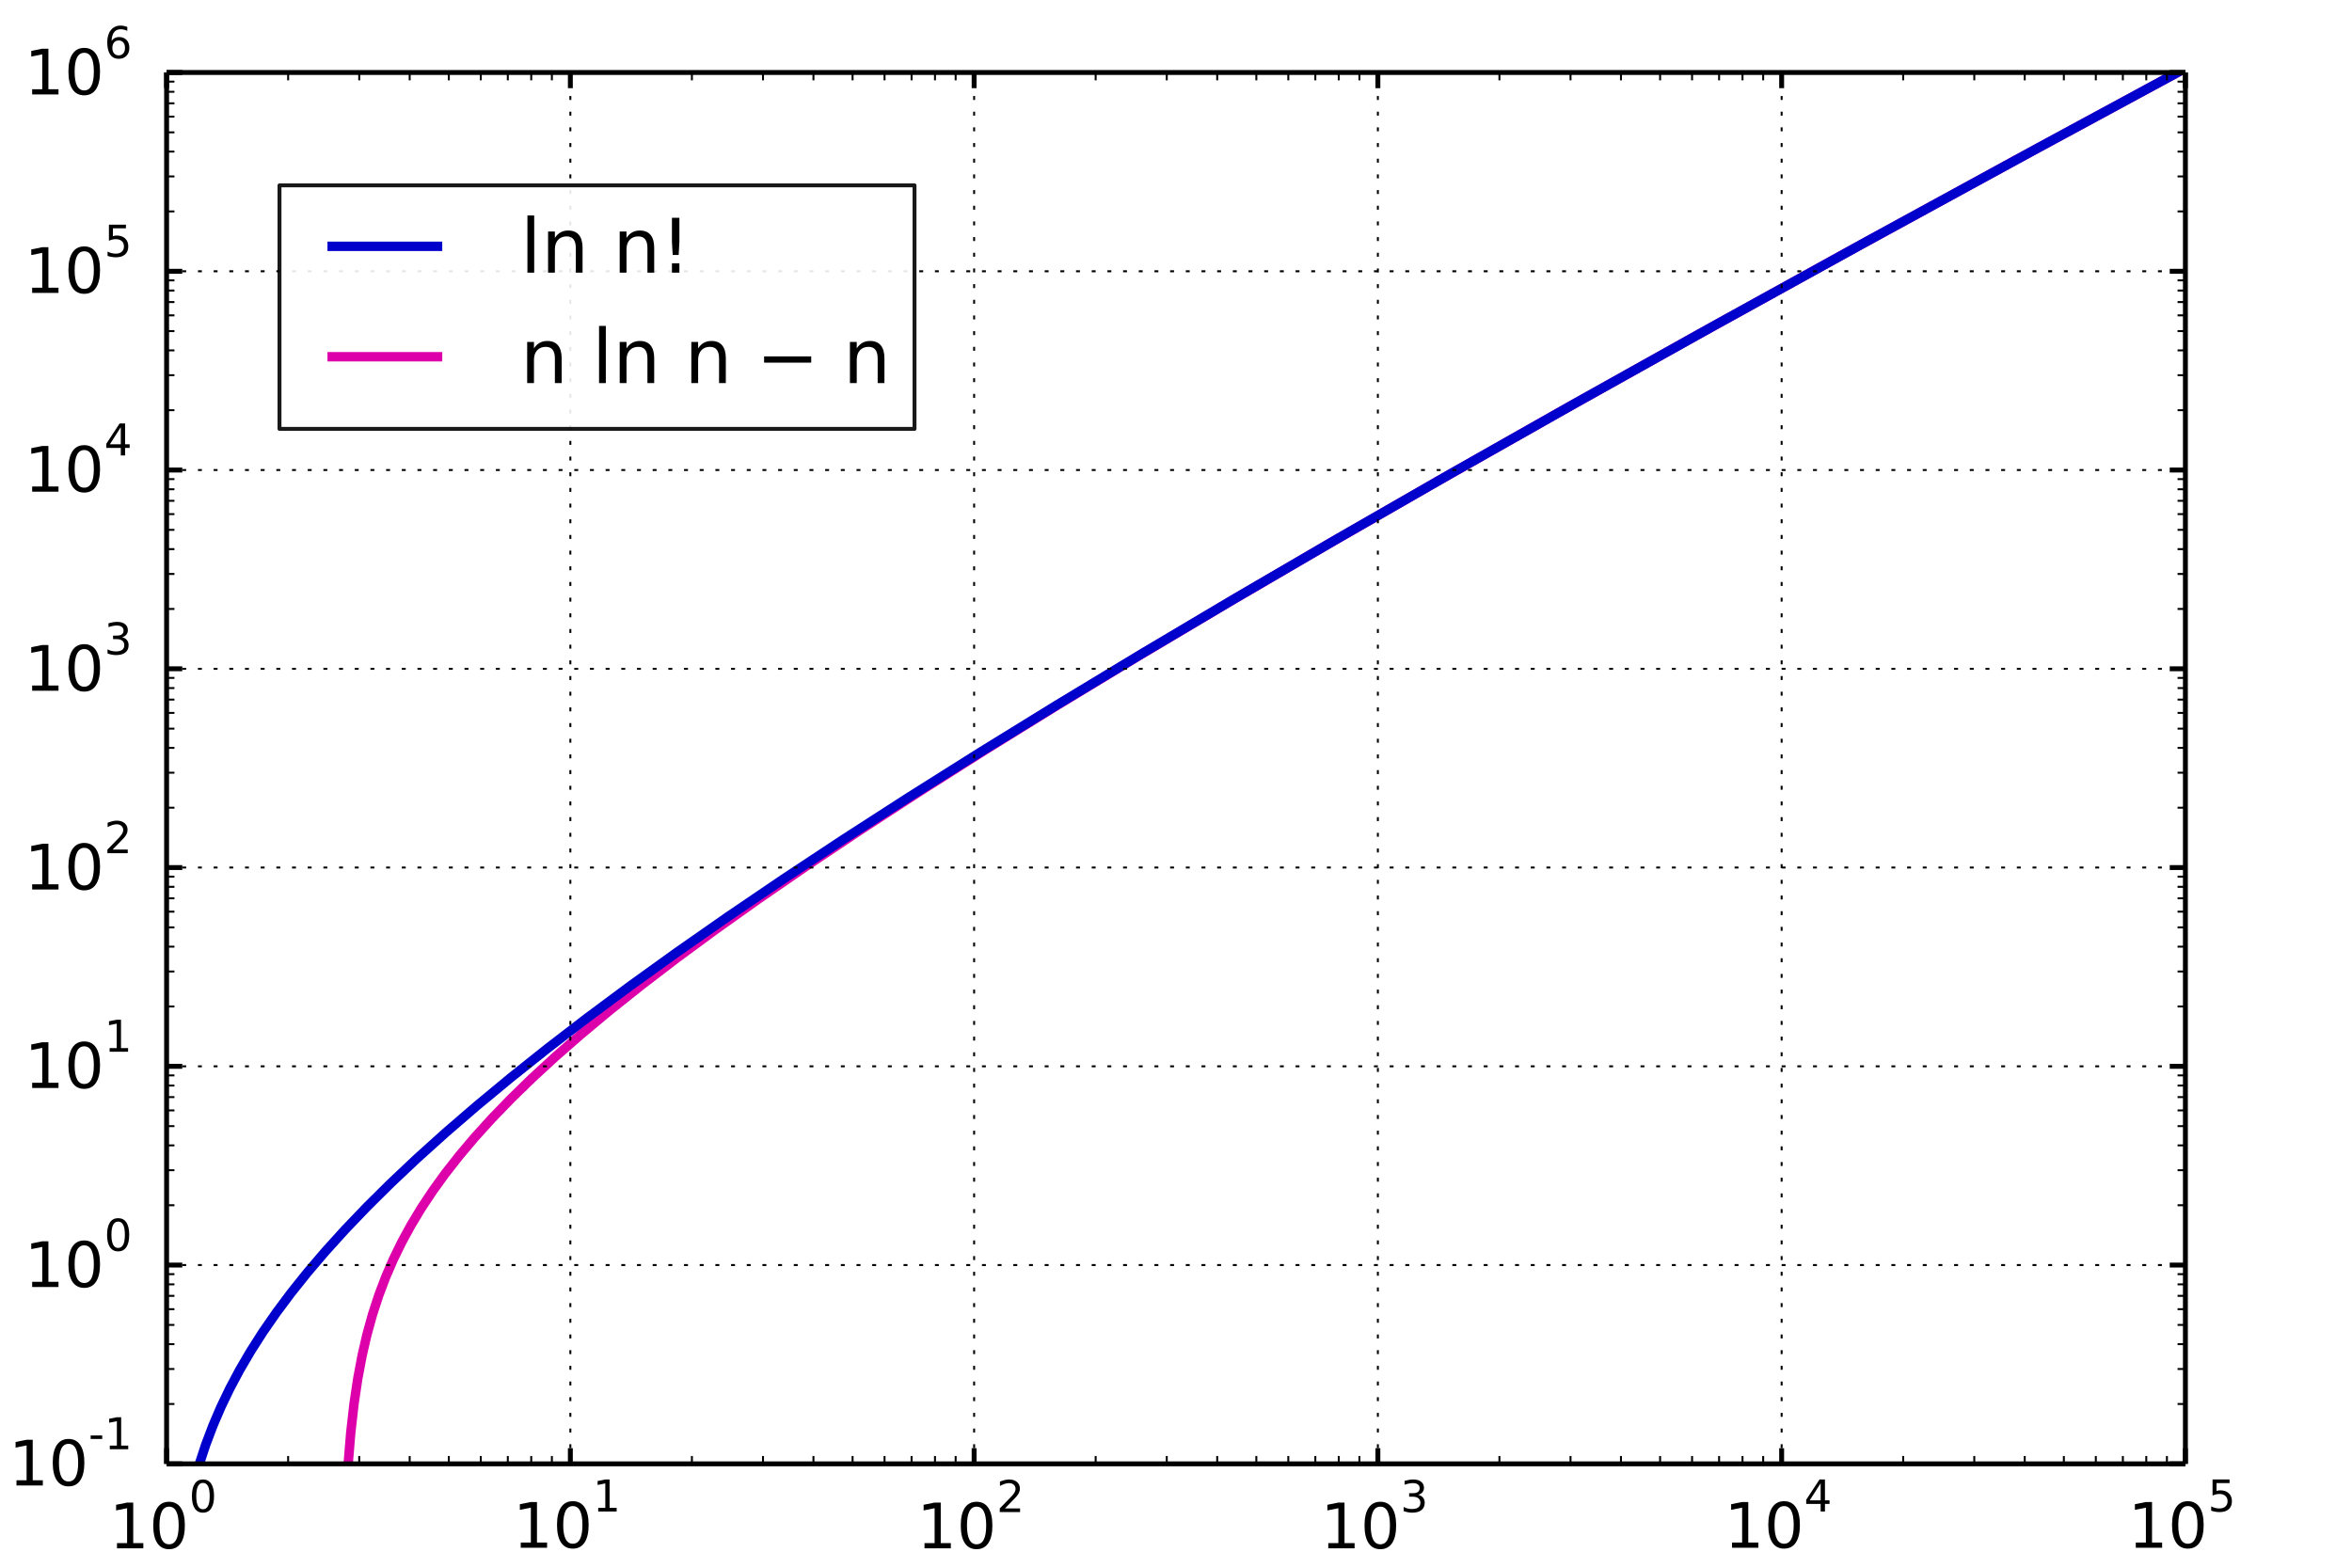 <?xml version='1.0' encoding='UTF-8'?>
<!DOCTYPE svg PUBLIC "-//W3C//DTD SVG 1.1//EN" "http://www.w3.org/Graphics/SVG/1.1/DTD/svg11.dtd">
<!-- Created with matplotlib (http://matplotlib.org/) -->
<svg xmlns="http://www.w3.org/2000/svg" xmlns:xlink="http://www.w3.org/1999/xlink" height="400px" version="1.1" viewBox="0 0 600 400" width="600px">
  <title>mplwp_factorial_stirling_loglog.svg</title>
  <desc>http://commons.wikimedia.org/wiki/File:mplwp_factorial_stirling_loglog.svg
Plot created with mplwp, the Matplotlib extension for Wikipedia plots.</desc>
  <defs>
    <style type="text/css">
*{stroke-linecap:butt;stroke-linejoin:round;}
  </style>
  </defs>
  <defs>
    <clipPath id="pa82c4e93f3">
      <rect height="355.0" width="515.0" x="42.5" y="18.5"/>
    </clipPath>
  </defs>
  <g id="figure_1">
    <g id="patch_1">
      <path d="
M 0 400
L 600 400
L 600 0
L 0 0
z 
" style="fill:#ffffff;"/>
    </g>
    <g id="axes_1">
      <g id="patch_2">
        <path d="
M 42.5 373.5
L 557.5 373.5
L 557.5 18.5
L 42.5 18.5
z 
" style="fill:#ffffff;"/>
      </g>
      <g id="line2d_1">
        <path clip-path="url(#pa82c4e93f3)" d="
M 88.82 373.5
L 89.477 365.559
L 90.321 358.115
L 91.258 351.814
L 92.383 345.832
L 93.602 340.554
L 95.008 335.468
L 96.602 330.577
L 98.383 325.866
L 100.352 321.316
L 102.509 316.902
L 104.853 312.605
L 107.478 308.253
L 110.384 303.868
L 113.572 299.457
L 117.134 294.909
L 121.072 290.245
L 125.479 285.38
L 130.354 280.337
L 135.698 275.132
L 141.604 269.691
L 148.167 263.95
L 155.48 257.853
L 163.543 251.424
L 172.543 244.537
L 182.481 237.216
L 193.544 229.349
L 205.826 220.894
L 219.421 211.81
L 234.515 201.997
L 251.204 191.416
L 269.767 179.913
L 290.393 167.4
L 313.269 153.786
L 338.583 138.984
L 366.709 122.8
L 397.93 105.095
L 432.619 85.684
L 471.058 64.433
L 513.717 41.108
L 557.5 17.398" style="fill:none;stroke:#dd00aa;stroke-linecap:square;stroke-width:2.4;"/>
      </g>
      <g id="line2d_2">
        <path clip-path="url(#pa82c4e93f3)" d="
M 50.864 373.5
L 52.485 368.598
L 54.309 363.781
L 56.336 359.048
L 58.566 354.393
L 61.1 349.621
L 63.938 344.767
L 67.079 339.849
L 70.525 334.878
L 74.275 329.857
L 78.43 324.663
L 82.991 319.316
L 88.058 313.72
L 93.632 307.9
L 99.713 301.876
L 106.402 295.566
L 113.699 288.993
L 121.604 282.174
L 130.219 275.038
L 139.644 267.524
L 149.779 259.731
L 160.826 251.522
L 172.785 242.915
L 185.757 233.856
L 199.845 224.294
L 215.148 214.18
L 231.769 203.465
L 249.91 192.038
L 269.673 179.855
L 291.361 166.75
L 315.178 152.623
L 341.427 137.316
L 370.311 120.734
L 402.236 102.667
L 437.505 82.967
L 476.625 61.375
L 520.001 37.691
L 557.5 17.398" style="fill:none;stroke:#0000cc;stroke-linecap:square;stroke-width:2.4;"/>
      </g>
      <g id="matplotlib.axis_1">
        <g id="xtick_1">
          <g id="line2d_3">
            <path clip-path="url(#pa82c4e93f3)" d="
M 42.5 373.5
L 42.5 18.5" style="fill:none;stroke:#000000;stroke-dasharray:1,3;stroke-dashoffset:0.0;stroke-width:0.5;"/>
          </g>
          <g id="line2d_4">
            <defs>
              <path d="
M 0 0
L 0 -4" id="m56cb9a4f4c" style="stroke:#000000;stroke-width:1.25;"/>
            </defs>
            <g>
              <use style="stroke:#000000;stroke-width:1.25;" x="42.5" xlink:href="#m56cb9a4f4c" y="373.5"/>
            </g>
          </g>
          <g id="line2d_5">
            <defs>
              <path d="
M 0 0
L 0 4" id="m01134c304f" style="stroke:#000000;stroke-width:1.25;"/>
            </defs>
            <g>
              <use style="stroke:#000000;stroke-width:1.25;" x="42.5" xlink:href="#m01134c304f" y="18.5"/>
            </g>
          </g>
          <g id="text_1">
            <!-- $\mathdefault{10^{0}}$ -->
            <defs>
              <path d="
M 12.406 8.297
L 28.516 8.297
L 28.516 63.922
L 10.984 60.406
L 10.984 69.391
L 28.422 72.906
L 38.281 72.906
L 38.281 8.297
L 54.391 8.297
L 54.391 0
L 12.406 0
z 
" id="DejaVuSans-31"/>
              <path d="
M 31.781 66.406
Q 24.172 66.406 20.328 58.906
Q 16.5 51.422 16.5 36.375
Q 16.5 21.391 20.328 13.891
Q 24.172 6.391 31.781 6.391
Q 39.453 6.391 43.281 13.891
Q 47.125 21.391 47.125 36.375
Q 47.125 51.422 43.281 58.906
Q 39.453 66.406 31.781 66.406
M 31.781 74.219
Q 44.047 74.219 50.516 64.516
Q 56.984 54.828 56.984 36.375
Q 56.984 17.969 50.516 8.266
Q 44.047 -1.422 31.781 -1.422
Q 19.531 -1.422 13.062 8.266
Q 6.594 17.969 6.594 36.375
Q 6.594 54.828 13.062 64.516
Q 19.531 74.219 31.781 74.219" id="DejaVuSans-30"/>
            </defs>
            <g transform="translate(27.86 395.092)scale(0.16 -0.16)">
              <use transform="translate(0.0 0.234)" xlink:href="#DejaVuSans-31"/>
              <use transform="translate(63.623 0.234)" xlink:href="#DejaVuSans-30"/>
              <use transform="translate(127.246 58.047)scale(0.7)" xlink:href="#DejaVuSans-30"/>
            </g>
          </g>
        </g>
        <g id="xtick_2">
          <g id="line2d_6">
            <path clip-path="url(#pa82c4e93f3)" d="
M 145.5 373.5
L 145.5 18.5" style="fill:none;stroke:#000000;stroke-dasharray:1,3;stroke-dashoffset:0.0;stroke-width:0.5;"/>
          </g>
          <g id="line2d_7">
            <g>
              <use style="stroke:#000000;stroke-width:1.25;" x="145.5" xlink:href="#m56cb9a4f4c" y="373.5"/>
            </g>
          </g>
          <g id="line2d_8">
            <g>
              <use style="stroke:#000000;stroke-width:1.25;" x="145.5" xlink:href="#m01134c304f" y="18.5"/>
            </g>
          </g>
          <g id="text_2">
            <!-- $\mathdefault{10^{1}}$ -->
            <g transform="translate(130.86 394.933)scale(0.16 -0.16)">
              <use transform="translate(0.0 0.153)" xlink:href="#DejaVuSans-31"/>
              <use transform="translate(63.623 0.153)" xlink:href="#DejaVuSans-30"/>
              <use transform="translate(127.246 57.966)scale(0.7)" xlink:href="#DejaVuSans-31"/>
            </g>
          </g>
        </g>
        <g id="xtick_3">
          <g id="line2d_9">
            <path clip-path="url(#pa82c4e93f3)" d="
M 248.5 373.5
L 248.5 18.5" style="fill:none;stroke:#000000;stroke-dasharray:1,3;stroke-dashoffset:0.0;stroke-width:0.5;"/>
          </g>
          <g id="line2d_10">
            <g>
              <use style="stroke:#000000;stroke-width:1.25;" x="248.5" xlink:href="#m56cb9a4f4c" y="373.5"/>
            </g>
          </g>
          <g id="line2d_11">
            <g>
              <use style="stroke:#000000;stroke-width:1.25;" x="248.5" xlink:href="#m01134c304f" y="18.5"/>
            </g>
          </g>
          <g id="text_3">
            <!-- $\mathdefault{10^{2}}$ -->
            <defs>
              <path d="
M 19.188 8.297
L 53.609 8.297
L 53.609 0
L 7.328 0
L 7.328 8.297
Q 12.938 14.109 22.625 23.891
Q 32.328 33.688 34.812 36.531
Q 39.547 41.844 41.422 45.531
Q 43.312 49.219 43.312 52.781
Q 43.312 58.594 39.234 62.25
Q 35.156 65.922 28.609 65.922
Q 23.969 65.922 18.812 64.312
Q 13.672 62.703 7.812 59.422
L 7.812 69.391
Q 13.766 71.781 18.938 73
Q 24.125 74.219 28.422 74.219
Q 39.75 74.219 46.484 68.547
Q 53.219 62.891 53.219 53.422
Q 53.219 48.922 51.531 44.891
Q 49.859 40.875 45.406 35.406
Q 44.188 33.984 37.641 27.219
Q 31.109 20.453 19.188 8.297" id="DejaVuSans-32"/>
            </defs>
            <g transform="translate(233.86 395.092)scale(0.16 -0.16)">
              <use transform="translate(0.0 0.234)" xlink:href="#DejaVuSans-31"/>
              <use transform="translate(63.623 0.234)" xlink:href="#DejaVuSans-30"/>
              <use transform="translate(127.246 58.047)scale(0.7)" xlink:href="#DejaVuSans-32"/>
            </g>
          </g>
        </g>
        <g id="xtick_4">
          <g id="line2d_12">
            <path clip-path="url(#pa82c4e93f3)" d="
M 351.5 373.5
L 351.5 18.5" style="fill:none;stroke:#000000;stroke-dasharray:1,3;stroke-dashoffset:0.0;stroke-width:0.5;"/>
          </g>
          <g id="line2d_13">
            <g>
              <use style="stroke:#000000;stroke-width:1.25;" x="351.5" xlink:href="#m56cb9a4f4c" y="373.5"/>
            </g>
          </g>
          <g id="line2d_14">
            <g>
              <use style="stroke:#000000;stroke-width:1.25;" x="351.5" xlink:href="#m01134c304f" y="18.5"/>
            </g>
          </g>
          <g id="text_4">
            <!-- $\mathdefault{10^{3}}$ -->
            <defs>
              <path d="
M 40.578 39.312
Q 47.656 37.797 51.625 33
Q 55.609 28.219 55.609 21.188
Q 55.609 10.406 48.188 4.484
Q 40.766 -1.422 27.094 -1.422
Q 22.516 -1.422 17.656 -0.516
Q 12.797 0.391 7.625 2.203
L 7.625 11.719
Q 11.719 9.328 16.594 8.109
Q 21.484 6.891 26.812 6.891
Q 36.078 6.891 40.938 10.547
Q 45.797 14.203 45.797 21.188
Q 45.797 27.641 41.281 31.266
Q 36.766 34.906 28.719 34.906
L 20.219 34.906
L 20.219 43.016
L 29.109 43.016
Q 36.375 43.016 40.234 45.922
Q 44.094 48.828 44.094 54.297
Q 44.094 59.906 40.109 62.906
Q 36.141 65.922 28.719 65.922
Q 24.656 65.922 20.016 65.031
Q 15.375 64.156 9.812 62.312
L 9.812 71.094
Q 15.438 72.656 20.344 73.438
Q 25.25 74.219 29.594 74.219
Q 40.828 74.219 47.359 69.109
Q 53.906 64.016 53.906 55.328
Q 53.906 49.266 50.438 45.094
Q 46.969 40.922 40.578 39.312" id="DejaVuSans-33"/>
            </defs>
            <g transform="translate(336.86 395.092)scale(0.16 -0.16)">
              <use transform="translate(0.0 0.234)" xlink:href="#DejaVuSans-31"/>
              <use transform="translate(63.623 0.234)" xlink:href="#DejaVuSans-30"/>
              <use transform="translate(127.246 58.047)scale(0.7)" xlink:href="#DejaVuSans-33"/>
            </g>
          </g>
        </g>
        <g id="xtick_5">
          <g id="line2d_15">
            <path clip-path="url(#pa82c4e93f3)" d="
M 454.5 373.5
L 454.5 18.5" style="fill:none;stroke:#000000;stroke-dasharray:1,3;stroke-dashoffset:0.0;stroke-width:0.5;"/>
          </g>
          <g id="line2d_16">
            <g>
              <use style="stroke:#000000;stroke-width:1.25;" x="454.5" xlink:href="#m56cb9a4f4c" y="373.5"/>
            </g>
          </g>
          <g id="line2d_17">
            <g>
              <use style="stroke:#000000;stroke-width:1.25;" x="454.5" xlink:href="#m01134c304f" y="18.5"/>
            </g>
          </g>
          <g id="text_5">
            <!-- $\mathdefault{10^{4}}$ -->
            <defs>
              <path d="
M 37.797 64.312
L 12.891 25.391
L 37.797 25.391
z 

M 35.203 72.906
L 47.609 72.906
L 47.609 25.391
L 58.016 25.391
L 58.016 17.188
L 47.609 17.188
L 47.609 0
L 37.797 0
L 37.797 17.188
L 4.891 17.188
L 4.891 26.703
z 
" id="DejaVuSans-34"/>
            </defs>
            <g transform="translate(439.86 394.933)scale(0.16 -0.16)">
              <use transform="translate(0.0 0.153)" xlink:href="#DejaVuSans-31"/>
              <use transform="translate(63.623 0.153)" xlink:href="#DejaVuSans-30"/>
              <use transform="translate(127.246 57.966)scale(0.7)" xlink:href="#DejaVuSans-34"/>
            </g>
          </g>
        </g>
        <g id="xtick_6">
          <g id="line2d_18">
            <path clip-path="url(#pa82c4e93f3)" d="
M 557.5 373.5
L 557.5 18.5" style="fill:none;stroke:#000000;stroke-dasharray:1,3;stroke-dashoffset:0.0;stroke-width:0.5;"/>
          </g>
          <g id="line2d_19">
            <g>
              <use style="stroke:#000000;stroke-width:1.25;" x="557.5" xlink:href="#m56cb9a4f4c" y="373.5"/>
            </g>
          </g>
          <g id="line2d_20">
            <g>
              <use style="stroke:#000000;stroke-width:1.25;" x="557.5" xlink:href="#m01134c304f" y="18.5"/>
            </g>
          </g>
          <g id="text_6">
            <!-- $\mathdefault{10^{5}}$ -->
            <defs>
              <path d="
M 10.797 72.906
L 49.516 72.906
L 49.516 64.594
L 19.828 64.594
L 19.828 46.734
Q 21.969 47.469 24.109 47.828
Q 26.266 48.188 28.422 48.188
Q 40.625 48.188 47.75 41.5
Q 54.891 34.812 54.891 23.391
Q 54.891 11.625 47.562 5.094
Q 40.234 -1.422 26.906 -1.422
Q 22.312 -1.422 17.547 -0.641
Q 12.797 0.141 7.719 1.703
L 7.719 11.625
Q 12.109 9.234 16.797 8.062
Q 21.484 6.891 26.703 6.891
Q 35.156 6.891 40.078 11.328
Q 45.016 15.766 45.016 23.391
Q 45.016 31 40.078 35.438
Q 35.156 39.891 26.703 39.891
Q 22.75 39.891 18.812 39.016
Q 14.891 38.141 10.797 36.281
z 
" id="DejaVuSans-35"/>
            </defs>
            <g transform="translate(542.86 394.933)scale(0.16 -0.16)">
              <use transform="translate(0.0 0.153)" xlink:href="#DejaVuSans-31"/>
              <use transform="translate(63.623 0.153)" xlink:href="#DejaVuSans-30"/>
              <use transform="translate(127.246 57.966)scale(0.7)" xlink:href="#DejaVuSans-35"/>
            </g>
          </g>
        </g>
        <g id="xtick_7">
          <g id="line2d_21">
            <defs>
              <path d="
M 0 0
L 0 -2" id="m177f7580d0" style="stroke:#000000;stroke-width:0.5;"/>
            </defs>
            <g>
              <use style="stroke:#000000;stroke-width:0.5;" x="73.506" xlink:href="#m177f7580d0" y="373.5"/>
            </g>
          </g>
          <g id="line2d_22">
            <defs>
              <path d="
M 0 0
L 0 2" id="m5284c7e2a0" style="stroke:#000000;stroke-width:0.5;"/>
            </defs>
            <g>
              <use style="stroke:#000000;stroke-width:0.5;" x="73.506" xlink:href="#m5284c7e2a0" y="18.5"/>
            </g>
          </g>
        </g>
        <g id="xtick_8">
          <g id="line2d_23">
            <g>
              <use style="stroke:#000000;stroke-width:0.5;" x="91.643" xlink:href="#m177f7580d0" y="373.5"/>
            </g>
          </g>
          <g id="line2d_24">
            <g>
              <use style="stroke:#000000;stroke-width:0.5;" x="91.643" xlink:href="#m5284c7e2a0" y="18.5"/>
            </g>
          </g>
        </g>
        <g id="xtick_9">
          <g id="line2d_25">
            <g>
              <use style="stroke:#000000;stroke-width:0.5;" x="104.512" xlink:href="#m177f7580d0" y="373.5"/>
            </g>
          </g>
          <g id="line2d_26">
            <g>
              <use style="stroke:#000000;stroke-width:0.5;" x="104.512" xlink:href="#m5284c7e2a0" y="18.5"/>
            </g>
          </g>
        </g>
        <g id="xtick_10">
          <g id="line2d_27">
            <g>
              <use style="stroke:#000000;stroke-width:0.5;" x="114.494" xlink:href="#m177f7580d0" y="373.5"/>
            </g>
          </g>
          <g id="line2d_28">
            <g>
              <use style="stroke:#000000;stroke-width:0.5;" x="114.494" xlink:href="#m5284c7e2a0" y="18.5"/>
            </g>
          </g>
        </g>
        <g id="xtick_11">
          <g id="line2d_29">
            <g>
              <use style="stroke:#000000;stroke-width:0.5;" x="122.65" xlink:href="#m177f7580d0" y="373.5"/>
            </g>
          </g>
          <g id="line2d_30">
            <g>
              <use style="stroke:#000000;stroke-width:0.5;" x="122.65" xlink:href="#m5284c7e2a0" y="18.5"/>
            </g>
          </g>
        </g>
        <g id="xtick_12">
          <g id="line2d_31">
            <g>
              <use style="stroke:#000000;stroke-width:0.5;" x="129.545" xlink:href="#m177f7580d0" y="373.5"/>
            </g>
          </g>
          <g id="line2d_32">
            <g>
              <use style="stroke:#000000;stroke-width:0.5;" x="129.545" xlink:href="#m5284c7e2a0" y="18.5"/>
            </g>
          </g>
        </g>
        <g id="xtick_13">
          <g id="line2d_33">
            <g>
              <use style="stroke:#000000;stroke-width:0.5;" x="135.518" xlink:href="#m177f7580d0" y="373.5"/>
            </g>
          </g>
          <g id="line2d_34">
            <g>
              <use style="stroke:#000000;stroke-width:0.5;" x="135.518" xlink:href="#m5284c7e2a0" y="18.5"/>
            </g>
          </g>
        </g>
        <g id="xtick_14">
          <g id="line2d_35">
            <g>
              <use style="stroke:#000000;stroke-width:0.5;" x="140.787" xlink:href="#m177f7580d0" y="373.5"/>
            </g>
          </g>
          <g id="line2d_36">
            <g>
              <use style="stroke:#000000;stroke-width:0.5;" x="140.787" xlink:href="#m5284c7e2a0" y="18.5"/>
            </g>
          </g>
        </g>
        <g id="xtick_15">
          <g id="line2d_37">
            <g>
              <use style="stroke:#000000;stroke-width:0.5;" x="176.506" xlink:href="#m177f7580d0" y="373.5"/>
            </g>
          </g>
          <g id="line2d_38">
            <g>
              <use style="stroke:#000000;stroke-width:0.5;" x="176.506" xlink:href="#m5284c7e2a0" y="18.5"/>
            </g>
          </g>
        </g>
        <g id="xtick_16">
          <g id="line2d_39">
            <g>
              <use style="stroke:#000000;stroke-width:0.5;" x="194.643" xlink:href="#m177f7580d0" y="373.5"/>
            </g>
          </g>
          <g id="line2d_40">
            <g>
              <use style="stroke:#000000;stroke-width:0.5;" x="194.643" xlink:href="#m5284c7e2a0" y="18.5"/>
            </g>
          </g>
        </g>
        <g id="xtick_17">
          <g id="line2d_41">
            <g>
              <use style="stroke:#000000;stroke-width:0.5;" x="207.512" xlink:href="#m177f7580d0" y="373.5"/>
            </g>
          </g>
          <g id="line2d_42">
            <g>
              <use style="stroke:#000000;stroke-width:0.5;" x="207.512" xlink:href="#m5284c7e2a0" y="18.5"/>
            </g>
          </g>
        </g>
        <g id="xtick_18">
          <g id="line2d_43">
            <g>
              <use style="stroke:#000000;stroke-width:0.5;" x="217.494" xlink:href="#m177f7580d0" y="373.5"/>
            </g>
          </g>
          <g id="line2d_44">
            <g>
              <use style="stroke:#000000;stroke-width:0.5;" x="217.494" xlink:href="#m5284c7e2a0" y="18.5"/>
            </g>
          </g>
        </g>
        <g id="xtick_19">
          <g id="line2d_45">
            <g>
              <use style="stroke:#000000;stroke-width:0.5;" x="225.65" xlink:href="#m177f7580d0" y="373.5"/>
            </g>
          </g>
          <g id="line2d_46">
            <g>
              <use style="stroke:#000000;stroke-width:0.5;" x="225.65" xlink:href="#m5284c7e2a0" y="18.5"/>
            </g>
          </g>
        </g>
        <g id="xtick_20">
          <g id="line2d_47">
            <g>
              <use style="stroke:#000000;stroke-width:0.5;" x="232.545" xlink:href="#m177f7580d0" y="373.5"/>
            </g>
          </g>
          <g id="line2d_48">
            <g>
              <use style="stroke:#000000;stroke-width:0.5;" x="232.545" xlink:href="#m5284c7e2a0" y="18.5"/>
            </g>
          </g>
        </g>
        <g id="xtick_21">
          <g id="line2d_49">
            <g>
              <use style="stroke:#000000;stroke-width:0.5;" x="238.518" xlink:href="#m177f7580d0" y="373.5"/>
            </g>
          </g>
          <g id="line2d_50">
            <g>
              <use style="stroke:#000000;stroke-width:0.5;" x="238.518" xlink:href="#m5284c7e2a0" y="18.5"/>
            </g>
          </g>
        </g>
        <g id="xtick_22">
          <g id="line2d_51">
            <g>
              <use style="stroke:#000000;stroke-width:0.5;" x="243.787" xlink:href="#m177f7580d0" y="373.5"/>
            </g>
          </g>
          <g id="line2d_52">
            <g>
              <use style="stroke:#000000;stroke-width:0.5;" x="243.787" xlink:href="#m5284c7e2a0" y="18.5"/>
            </g>
          </g>
        </g>
        <g id="xtick_23">
          <g id="line2d_53">
            <g>
              <use style="stroke:#000000;stroke-width:0.5;" x="279.506" xlink:href="#m177f7580d0" y="373.5"/>
            </g>
          </g>
          <g id="line2d_54">
            <g>
              <use style="stroke:#000000;stroke-width:0.5;" x="279.506" xlink:href="#m5284c7e2a0" y="18.5"/>
            </g>
          </g>
        </g>
        <g id="xtick_24">
          <g id="line2d_55">
            <g>
              <use style="stroke:#000000;stroke-width:0.5;" x="297.643" xlink:href="#m177f7580d0" y="373.5"/>
            </g>
          </g>
          <g id="line2d_56">
            <g>
              <use style="stroke:#000000;stroke-width:0.5;" x="297.643" xlink:href="#m5284c7e2a0" y="18.5"/>
            </g>
          </g>
        </g>
        <g id="xtick_25">
          <g id="line2d_57">
            <g>
              <use style="stroke:#000000;stroke-width:0.5;" x="310.512" xlink:href="#m177f7580d0" y="373.5"/>
            </g>
          </g>
          <g id="line2d_58">
            <g>
              <use style="stroke:#000000;stroke-width:0.5;" x="310.512" xlink:href="#m5284c7e2a0" y="18.5"/>
            </g>
          </g>
        </g>
        <g id="xtick_26">
          <g id="line2d_59">
            <g>
              <use style="stroke:#000000;stroke-width:0.5;" x="320.494" xlink:href="#m177f7580d0" y="373.5"/>
            </g>
          </g>
          <g id="line2d_60">
            <g>
              <use style="stroke:#000000;stroke-width:0.5;" x="320.494" xlink:href="#m5284c7e2a0" y="18.5"/>
            </g>
          </g>
        </g>
        <g id="xtick_27">
          <g id="line2d_61">
            <g>
              <use style="stroke:#000000;stroke-width:0.5;" x="328.65" xlink:href="#m177f7580d0" y="373.5"/>
            </g>
          </g>
          <g id="line2d_62">
            <g>
              <use style="stroke:#000000;stroke-width:0.5;" x="328.65" xlink:href="#m5284c7e2a0" y="18.5"/>
            </g>
          </g>
        </g>
        <g id="xtick_28">
          <g id="line2d_63">
            <g>
              <use style="stroke:#000000;stroke-width:0.5;" x="335.545" xlink:href="#m177f7580d0" y="373.5"/>
            </g>
          </g>
          <g id="line2d_64">
            <g>
              <use style="stroke:#000000;stroke-width:0.5;" x="335.545" xlink:href="#m5284c7e2a0" y="18.5"/>
            </g>
          </g>
        </g>
        <g id="xtick_29">
          <g id="line2d_65">
            <g>
              <use style="stroke:#000000;stroke-width:0.5;" x="341.518" xlink:href="#m177f7580d0" y="373.5"/>
            </g>
          </g>
          <g id="line2d_66">
            <g>
              <use style="stroke:#000000;stroke-width:0.5;" x="341.518" xlink:href="#m5284c7e2a0" y="18.5"/>
            </g>
          </g>
        </g>
        <g id="xtick_30">
          <g id="line2d_67">
            <g>
              <use style="stroke:#000000;stroke-width:0.5;" x="346.787" xlink:href="#m177f7580d0" y="373.5"/>
            </g>
          </g>
          <g id="line2d_68">
            <g>
              <use style="stroke:#000000;stroke-width:0.5;" x="346.787" xlink:href="#m5284c7e2a0" y="18.5"/>
            </g>
          </g>
        </g>
        <g id="xtick_31">
          <g id="line2d_69">
            <g>
              <use style="stroke:#000000;stroke-width:0.5;" x="382.506" xlink:href="#m177f7580d0" y="373.5"/>
            </g>
          </g>
          <g id="line2d_70">
            <g>
              <use style="stroke:#000000;stroke-width:0.5;" x="382.506" xlink:href="#m5284c7e2a0" y="18.5"/>
            </g>
          </g>
        </g>
        <g id="xtick_32">
          <g id="line2d_71">
            <g>
              <use style="stroke:#000000;stroke-width:0.5;" x="400.643" xlink:href="#m177f7580d0" y="373.5"/>
            </g>
          </g>
          <g id="line2d_72">
            <g>
              <use style="stroke:#000000;stroke-width:0.5;" x="400.643" xlink:href="#m5284c7e2a0" y="18.5"/>
            </g>
          </g>
        </g>
        <g id="xtick_33">
          <g id="line2d_73">
            <g>
              <use style="stroke:#000000;stroke-width:0.5;" x="413.512" xlink:href="#m177f7580d0" y="373.5"/>
            </g>
          </g>
          <g id="line2d_74">
            <g>
              <use style="stroke:#000000;stroke-width:0.5;" x="413.512" xlink:href="#m5284c7e2a0" y="18.5"/>
            </g>
          </g>
        </g>
        <g id="xtick_34">
          <g id="line2d_75">
            <g>
              <use style="stroke:#000000;stroke-width:0.5;" x="423.494" xlink:href="#m177f7580d0" y="373.5"/>
            </g>
          </g>
          <g id="line2d_76">
            <g>
              <use style="stroke:#000000;stroke-width:0.5;" x="423.494" xlink:href="#m5284c7e2a0" y="18.5"/>
            </g>
          </g>
        </g>
        <g id="xtick_35">
          <g id="line2d_77">
            <g>
              <use style="stroke:#000000;stroke-width:0.5;" x="431.65" xlink:href="#m177f7580d0" y="373.5"/>
            </g>
          </g>
          <g id="line2d_78">
            <g>
              <use style="stroke:#000000;stroke-width:0.5;" x="431.65" xlink:href="#m5284c7e2a0" y="18.5"/>
            </g>
          </g>
        </g>
        <g id="xtick_36">
          <g id="line2d_79">
            <g>
              <use style="stroke:#000000;stroke-width:0.5;" x="438.545" xlink:href="#m177f7580d0" y="373.5"/>
            </g>
          </g>
          <g id="line2d_80">
            <g>
              <use style="stroke:#000000;stroke-width:0.5;" x="438.545" xlink:href="#m5284c7e2a0" y="18.5"/>
            </g>
          </g>
        </g>
        <g id="xtick_37">
          <g id="line2d_81">
            <g>
              <use style="stroke:#000000;stroke-width:0.5;" x="444.518" xlink:href="#m177f7580d0" y="373.5"/>
            </g>
          </g>
          <g id="line2d_82">
            <g>
              <use style="stroke:#000000;stroke-width:0.5;" x="444.518" xlink:href="#m5284c7e2a0" y="18.5"/>
            </g>
          </g>
        </g>
        <g id="xtick_38">
          <g id="line2d_83">
            <g>
              <use style="stroke:#000000;stroke-width:0.5;" x="449.787" xlink:href="#m177f7580d0" y="373.5"/>
            </g>
          </g>
          <g id="line2d_84">
            <g>
              <use style="stroke:#000000;stroke-width:0.5;" x="449.787" xlink:href="#m5284c7e2a0" y="18.5"/>
            </g>
          </g>
        </g>
        <g id="xtick_39">
          <g id="line2d_85">
            <g>
              <use style="stroke:#000000;stroke-width:0.5;" x="485.506" xlink:href="#m177f7580d0" y="373.5"/>
            </g>
          </g>
          <g id="line2d_86">
            <g>
              <use style="stroke:#000000;stroke-width:0.5;" x="485.506" xlink:href="#m5284c7e2a0" y="18.5"/>
            </g>
          </g>
        </g>
        <g id="xtick_40">
          <g id="line2d_87">
            <g>
              <use style="stroke:#000000;stroke-width:0.5;" x="503.643" xlink:href="#m177f7580d0" y="373.5"/>
            </g>
          </g>
          <g id="line2d_88">
            <g>
              <use style="stroke:#000000;stroke-width:0.5;" x="503.643" xlink:href="#m5284c7e2a0" y="18.5"/>
            </g>
          </g>
        </g>
        <g id="xtick_41">
          <g id="line2d_89">
            <g>
              <use style="stroke:#000000;stroke-width:0.5;" x="516.512" xlink:href="#m177f7580d0" y="373.5"/>
            </g>
          </g>
          <g id="line2d_90">
            <g>
              <use style="stroke:#000000;stroke-width:0.5;" x="516.512" xlink:href="#m5284c7e2a0" y="18.5"/>
            </g>
          </g>
        </g>
        <g id="xtick_42">
          <g id="line2d_91">
            <g>
              <use style="stroke:#000000;stroke-width:0.5;" x="526.494" xlink:href="#m177f7580d0" y="373.5"/>
            </g>
          </g>
          <g id="line2d_92">
            <g>
              <use style="stroke:#000000;stroke-width:0.5;" x="526.494" xlink:href="#m5284c7e2a0" y="18.5"/>
            </g>
          </g>
        </g>
        <g id="xtick_43">
          <g id="line2d_93">
            <g>
              <use style="stroke:#000000;stroke-width:0.5;" x="534.65" xlink:href="#m177f7580d0" y="373.5"/>
            </g>
          </g>
          <g id="line2d_94">
            <g>
              <use style="stroke:#000000;stroke-width:0.5;" x="534.65" xlink:href="#m5284c7e2a0" y="18.5"/>
            </g>
          </g>
        </g>
        <g id="xtick_44">
          <g id="line2d_95">
            <g>
              <use style="stroke:#000000;stroke-width:0.5;" x="541.545" xlink:href="#m177f7580d0" y="373.5"/>
            </g>
          </g>
          <g id="line2d_96">
            <g>
              <use style="stroke:#000000;stroke-width:0.5;" x="541.545" xlink:href="#m5284c7e2a0" y="18.5"/>
            </g>
          </g>
        </g>
        <g id="xtick_45">
          <g id="line2d_97">
            <g>
              <use style="stroke:#000000;stroke-width:0.5;" x="547.518" xlink:href="#m177f7580d0" y="373.5"/>
            </g>
          </g>
          <g id="line2d_98">
            <g>
              <use style="stroke:#000000;stroke-width:0.5;" x="547.518" xlink:href="#m5284c7e2a0" y="18.5"/>
            </g>
          </g>
        </g>
        <g id="xtick_46">
          <g id="line2d_99">
            <g>
              <use style="stroke:#000000;stroke-width:0.5;" x="552.787" xlink:href="#m177f7580d0" y="373.5"/>
            </g>
          </g>
          <g id="line2d_100">
            <g>
              <use style="stroke:#000000;stroke-width:0.5;" x="552.787" xlink:href="#m5284c7e2a0" y="18.5"/>
            </g>
          </g>
        </g>
      </g>
      <g id="matplotlib.axis_2">
        <g id="ytick_1">
          <g id="line2d_101">
            <path clip-path="url(#pa82c4e93f3)" d="
M 42.5 373.5
L 557.5 373.5" style="fill:none;stroke:#000000;stroke-dasharray:1,3;stroke-dashoffset:0.0;stroke-width:0.5;"/>
          </g>
          <g id="line2d_102">
            <defs>
              <path d="
M 0 0
L 4 0" id="m86ea02120d" style="stroke:#000000;stroke-width:1.25;"/>
            </defs>
            <g>
              <use style="stroke:#000000;stroke-width:1.25;" x="42.5" xlink:href="#m86ea02120d" y="373.5"/>
            </g>
          </g>
          <g id="line2d_103">
            <defs>
              <path d="
M 0 0
L -4 0" id="m08e0baaaa9" style="stroke:#000000;stroke-width:1.25;"/>
            </defs>
            <g>
              <use style="stroke:#000000;stroke-width:1.25;" x="557.5" xlink:href="#m08e0baaaa9" y="373.5"/>
            </g>
          </g>
          <g id="text_7">
            <!-- $\mathdefault{10^{-1}}$ -->
            <defs>
              <path d="
M 4.891 31.391
L 31.203 31.391
L 31.203 23.391
L 4.891 23.391
z 
" id="DejaVuSans-2d"/>
            </defs>
            <g transform="translate(2.22 379.053)scale(0.16 -0.16)">
              <use transform="translate(0.0 0.153)" xlink:href="#DejaVuSans-31"/>
              <use transform="translate(63.623 0.153)" xlink:href="#DejaVuSans-30"/>
              <use transform="translate(127.246 57.966)scale(0.7)" xlink:href="#DejaVuSans-2d"/>
              <use transform="translate(152.505 57.966)scale(0.7)" xlink:href="#DejaVuSans-31"/>
            </g>
          </g>
        </g>
        <g id="ytick_2">
          <g id="line2d_104">
            <path clip-path="url(#pa82c4e93f3)" d="
M 42.5 322.786
L 557.5 322.786" style="fill:none;stroke:#000000;stroke-dasharray:1,3;stroke-dashoffset:0.0;stroke-width:0.5;"/>
          </g>
          <g id="line2d_105">
            <g>
              <use style="stroke:#000000;stroke-width:1.25;" x="42.5" xlink:href="#m86ea02120d" y="322.786"/>
            </g>
          </g>
          <g id="line2d_106">
            <g>
              <use style="stroke:#000000;stroke-width:1.25;" x="557.5" xlink:href="#m08e0baaaa9" y="322.786"/>
            </g>
          </g>
          <g id="text_8">
            <!-- $\mathdefault{10^{0}}$ -->
            <g transform="translate(6.22 328.418)scale(0.16 -0.16)">
              <use transform="translate(0.0 0.234)" xlink:href="#DejaVuSans-31"/>
              <use transform="translate(63.623 0.234)" xlink:href="#DejaVuSans-30"/>
              <use transform="translate(127.246 58.047)scale(0.7)" xlink:href="#DejaVuSans-30"/>
            </g>
          </g>
        </g>
        <g id="ytick_3">
          <g id="line2d_107">
            <path clip-path="url(#pa82c4e93f3)" d="
M 42.5 272.071
L 557.5 272.071" style="fill:none;stroke:#000000;stroke-dasharray:1,3;stroke-dashoffset:0.0;stroke-width:0.5;"/>
          </g>
          <g id="line2d_108">
            <g>
              <use style="stroke:#000000;stroke-width:1.25;" x="42.5" xlink:href="#m86ea02120d" y="272.071"/>
            </g>
          </g>
          <g id="line2d_109">
            <g>
              <use style="stroke:#000000;stroke-width:1.25;" x="557.5" xlink:href="#m08e0baaaa9" y="272.071"/>
            </g>
          </g>
          <g id="text_9">
            <!-- $\mathdefault{10^{1}}$ -->
            <g transform="translate(6.22 277.624)scale(0.16 -0.16)">
              <use transform="translate(0.0 0.153)" xlink:href="#DejaVuSans-31"/>
              <use transform="translate(63.623 0.153)" xlink:href="#DejaVuSans-30"/>
              <use transform="translate(127.246 57.966)scale(0.7)" xlink:href="#DejaVuSans-31"/>
            </g>
          </g>
        </g>
        <g id="ytick_4">
          <g id="line2d_110">
            <path clip-path="url(#pa82c4e93f3)" d="
M 42.5 221.357
L 557.5 221.357" style="fill:none;stroke:#000000;stroke-dasharray:1,3;stroke-dashoffset:0.0;stroke-width:0.5;"/>
          </g>
          <g id="line2d_111">
            <g>
              <use style="stroke:#000000;stroke-width:1.25;" x="42.5" xlink:href="#m86ea02120d" y="221.357"/>
            </g>
          </g>
          <g id="line2d_112">
            <g>
              <use style="stroke:#000000;stroke-width:1.25;" x="557.5" xlink:href="#m08e0baaaa9" y="221.357"/>
            </g>
          </g>
          <g id="text_10">
            <!-- $\mathdefault{10^{2}}$ -->
            <g transform="translate(6.22 226.99)scale(0.16 -0.16)">
              <use transform="translate(0.0 0.234)" xlink:href="#DejaVuSans-31"/>
              <use transform="translate(63.623 0.234)" xlink:href="#DejaVuSans-30"/>
              <use transform="translate(127.246 58.047)scale(0.7)" xlink:href="#DejaVuSans-32"/>
            </g>
          </g>
        </g>
        <g id="ytick_5">
          <g id="line2d_113">
            <path clip-path="url(#pa82c4e93f3)" d="
M 42.5 170.643
L 557.5 170.643" style="fill:none;stroke:#000000;stroke-dasharray:1,3;stroke-dashoffset:0.0;stroke-width:0.5;"/>
          </g>
          <g id="line2d_114">
            <g>
              <use style="stroke:#000000;stroke-width:1.25;" x="42.5" xlink:href="#m86ea02120d" y="170.643"/>
            </g>
          </g>
          <g id="line2d_115">
            <g>
              <use style="stroke:#000000;stroke-width:1.25;" x="557.5" xlink:href="#m08e0baaaa9" y="170.643"/>
            </g>
          </g>
          <g id="text_11">
            <!-- $\mathdefault{10^{3}}$ -->
            <g transform="translate(6.22 176.275)scale(0.16 -0.16)">
              <use transform="translate(0.0 0.234)" xlink:href="#DejaVuSans-31"/>
              <use transform="translate(63.623 0.234)" xlink:href="#DejaVuSans-30"/>
              <use transform="translate(127.246 58.047)scale(0.7)" xlink:href="#DejaVuSans-33"/>
            </g>
          </g>
        </g>
        <g id="ytick_6">
          <g id="line2d_116">
            <path clip-path="url(#pa82c4e93f3)" d="
M 42.5 119.929
L 557.5 119.929" style="fill:none;stroke:#000000;stroke-dasharray:1,3;stroke-dashoffset:0.0;stroke-width:0.5;"/>
          </g>
          <g id="line2d_117">
            <g>
              <use style="stroke:#000000;stroke-width:1.25;" x="42.5" xlink:href="#m86ea02120d" y="119.929"/>
            </g>
          </g>
          <g id="line2d_118">
            <g>
              <use style="stroke:#000000;stroke-width:1.25;" x="557.5" xlink:href="#m08e0baaaa9" y="119.929"/>
            </g>
          </g>
          <g id="text_12">
            <!-- $\mathdefault{10^{4}}$ -->
            <g transform="translate(6.22 125.481)scale(0.16 -0.16)">
              <use transform="translate(0.0 0.153)" xlink:href="#DejaVuSans-31"/>
              <use transform="translate(63.623 0.153)" xlink:href="#DejaVuSans-30"/>
              <use transform="translate(127.246 57.966)scale(0.7)" xlink:href="#DejaVuSans-34"/>
            </g>
          </g>
        </g>
        <g id="ytick_7">
          <g id="line2d_119">
            <path clip-path="url(#pa82c4e93f3)" d="
M 42.5 69.214
L 557.5 69.214" style="fill:none;stroke:#000000;stroke-dasharray:1,3;stroke-dashoffset:0.0;stroke-width:0.5;"/>
          </g>
          <g id="line2d_120">
            <g>
              <use style="stroke:#000000;stroke-width:1.25;" x="42.5" xlink:href="#m86ea02120d" y="69.214"/>
            </g>
          </g>
          <g id="line2d_121">
            <g>
              <use style="stroke:#000000;stroke-width:1.25;" x="557.5" xlink:href="#m08e0baaaa9" y="69.214"/>
            </g>
          </g>
          <g id="text_13">
            <!-- $\mathdefault{10^{5}}$ -->
            <g transform="translate(6.22 74.767)scale(0.16 -0.16)">
              <use transform="translate(0.0 0.153)" xlink:href="#DejaVuSans-31"/>
              <use transform="translate(63.623 0.153)" xlink:href="#DejaVuSans-30"/>
              <use transform="translate(127.246 57.966)scale(0.7)" xlink:href="#DejaVuSans-35"/>
            </g>
          </g>
        </g>
        <g id="ytick_8">
          <g id="line2d_122">
            <path clip-path="url(#pa82c4e93f3)" d="
M 42.5 18.5
L 557.5 18.5" style="fill:none;stroke:#000000;stroke-dasharray:1,3;stroke-dashoffset:0.0;stroke-width:0.5;"/>
          </g>
          <g id="line2d_123">
            <g>
              <use style="stroke:#000000;stroke-width:1.25;" x="42.5" xlink:href="#m86ea02120d" y="18.5"/>
            </g>
          </g>
          <g id="line2d_124">
            <g>
              <use style="stroke:#000000;stroke-width:1.25;" x="557.5" xlink:href="#m08e0baaaa9" y="18.5"/>
            </g>
          </g>
          <g id="text_14">
            <!-- $\mathdefault{10^{6}}$ -->
            <defs>
              <path d="
M 33.016 40.375
Q 26.375 40.375 22.484 35.828
Q 18.609 31.297 18.609 23.391
Q 18.609 15.531 22.484 10.953
Q 26.375 6.391 33.016 6.391
Q 39.656 6.391 43.531 10.953
Q 47.406 15.531 47.406 23.391
Q 47.406 31.297 43.531 35.828
Q 39.656 40.375 33.016 40.375
M 52.594 71.297
L 52.594 62.312
Q 48.875 64.062 45.094 64.984
Q 41.312 65.922 37.594 65.922
Q 27.828 65.922 22.672 59.328
Q 17.531 52.734 16.797 39.406
Q 19.672 43.656 24.016 45.922
Q 28.375 48.188 33.594 48.188
Q 44.578 48.188 50.953 41.516
Q 57.328 34.859 57.328 23.391
Q 57.328 12.156 50.688 5.359
Q 44.047 -1.422 33.016 -1.422
Q 20.359 -1.422 13.672 8.266
Q 6.984 17.969 6.984 36.375
Q 6.984 53.656 15.188 63.938
Q 23.391 74.219 37.203 74.219
Q 40.922 74.219 44.703 73.484
Q 48.484 72.75 52.594 71.297" id="DejaVuSans-36"/>
            </defs>
            <g transform="translate(6.22 24.133)scale(0.16 -0.16)">
              <use transform="translate(0.0 0.234)" xlink:href="#DejaVuSans-31"/>
              <use transform="translate(63.623 0.234)" xlink:href="#DejaVuSans-30"/>
              <use transform="translate(127.246 58.047)scale(0.7)" xlink:href="#DejaVuSans-36"/>
            </g>
          </g>
        </g>
        <g id="ytick_9">
          <g id="line2d_125">
            <defs>
              <path d="
M 0 0
L 2 0" id="mf0c55a9a47" style="stroke:#000000;stroke-width:0.5;"/>
            </defs>
            <g>
              <use style="stroke:#000000;stroke-width:0.5;" x="42.5" xlink:href="#mf0c55a9a47" y="358.233"/>
            </g>
          </g>
          <g id="line2d_126">
            <defs>
              <path d="
M 0 0
L -2 0" id="ma4f294b3af" style="stroke:#000000;stroke-width:0.5;"/>
            </defs>
            <g>
              <use style="stroke:#000000;stroke-width:0.5;" x="557.5" xlink:href="#ma4f294b3af" y="358.233"/>
            </g>
          </g>
        </g>
        <g id="ytick_10">
          <g id="line2d_127">
            <g>
              <use style="stroke:#000000;stroke-width:0.5;" x="42.5" xlink:href="#mf0c55a9a47" y="349.303"/>
            </g>
          </g>
          <g id="line2d_128">
            <g>
              <use style="stroke:#000000;stroke-width:0.5;" x="557.5" xlink:href="#ma4f294b3af" y="349.303"/>
            </g>
          </g>
        </g>
        <g id="ytick_11">
          <g id="line2d_129">
            <g>
              <use style="stroke:#000000;stroke-width:0.5;" x="42.5" xlink:href="#mf0c55a9a47" y="342.967"/>
            </g>
          </g>
          <g id="line2d_130">
            <g>
              <use style="stroke:#000000;stroke-width:0.5;" x="557.5" xlink:href="#ma4f294b3af" y="342.967"/>
            </g>
          </g>
        </g>
        <g id="ytick_12">
          <g id="line2d_131">
            <g>
              <use style="stroke:#000000;stroke-width:0.5;" x="42.5" xlink:href="#mf0c55a9a47" y="338.052"/>
            </g>
          </g>
          <g id="line2d_132">
            <g>
              <use style="stroke:#000000;stroke-width:0.5;" x="557.5" xlink:href="#ma4f294b3af" y="338.052"/>
            </g>
          </g>
        </g>
        <g id="ytick_13">
          <g id="line2d_133">
            <g>
              <use style="stroke:#000000;stroke-width:0.5;" x="42.5" xlink:href="#mf0c55a9a47" y="334.037"/>
            </g>
          </g>
          <g id="line2d_134">
            <g>
              <use style="stroke:#000000;stroke-width:0.5;" x="557.5" xlink:href="#ma4f294b3af" y="334.037"/>
            </g>
          </g>
        </g>
        <g id="ytick_14">
          <g id="line2d_135">
            <g>
              <use style="stroke:#000000;stroke-width:0.5;" x="42.5" xlink:href="#mf0c55a9a47" y="330.641"/>
            </g>
          </g>
          <g id="line2d_136">
            <g>
              <use style="stroke:#000000;stroke-width:0.5;" x="557.5" xlink:href="#ma4f294b3af" y="330.641"/>
            </g>
          </g>
        </g>
        <g id="ytick_15">
          <g id="line2d_137">
            <g>
              <use style="stroke:#000000;stroke-width:0.5;" x="42.5" xlink:href="#mf0c55a9a47" y="327.7"/>
            </g>
          </g>
          <g id="line2d_138">
            <g>
              <use style="stroke:#000000;stroke-width:0.5;" x="557.5" xlink:href="#ma4f294b3af" y="327.7"/>
            </g>
          </g>
        </g>
        <g id="ytick_16">
          <g id="line2d_139">
            <g>
              <use style="stroke:#000000;stroke-width:0.5;" x="42.5" xlink:href="#mf0c55a9a47" y="325.106"/>
            </g>
          </g>
          <g id="line2d_140">
            <g>
              <use style="stroke:#000000;stroke-width:0.5;" x="557.5" xlink:href="#ma4f294b3af" y="325.106"/>
            </g>
          </g>
        </g>
        <g id="ytick_17">
          <g id="line2d_141">
            <g>
              <use style="stroke:#000000;stroke-width:0.5;" x="42.5" xlink:href="#mf0c55a9a47" y="307.519"/>
            </g>
          </g>
          <g id="line2d_142">
            <g>
              <use style="stroke:#000000;stroke-width:0.5;" x="557.5" xlink:href="#ma4f294b3af" y="307.519"/>
            </g>
          </g>
        </g>
        <g id="ytick_18">
          <g id="line2d_143">
            <g>
              <use style="stroke:#000000;stroke-width:0.5;" x="42.5" xlink:href="#mf0c55a9a47" y="298.589"/>
            </g>
          </g>
          <g id="line2d_144">
            <g>
              <use style="stroke:#000000;stroke-width:0.5;" x="557.5" xlink:href="#ma4f294b3af" y="298.589"/>
            </g>
          </g>
        </g>
        <g id="ytick_19">
          <g id="line2d_145">
            <g>
              <use style="stroke:#000000;stroke-width:0.5;" x="42.5" xlink:href="#mf0c55a9a47" y="292.253"/>
            </g>
          </g>
          <g id="line2d_146">
            <g>
              <use style="stroke:#000000;stroke-width:0.5;" x="557.5" xlink:href="#ma4f294b3af" y="292.253"/>
            </g>
          </g>
        </g>
        <g id="ytick_20">
          <g id="line2d_147">
            <g>
              <use style="stroke:#000000;stroke-width:0.5;" x="42.5" xlink:href="#mf0c55a9a47" y="287.338"/>
            </g>
          </g>
          <g id="line2d_148">
            <g>
              <use style="stroke:#000000;stroke-width:0.5;" x="557.5" xlink:href="#ma4f294b3af" y="287.338"/>
            </g>
          </g>
        </g>
        <g id="ytick_21">
          <g id="line2d_149">
            <g>
              <use style="stroke:#000000;stroke-width:0.5;" x="42.5" xlink:href="#mf0c55a9a47" y="283.322"/>
            </g>
          </g>
          <g id="line2d_150">
            <g>
              <use style="stroke:#000000;stroke-width:0.5;" x="557.5" xlink:href="#ma4f294b3af" y="283.322"/>
            </g>
          </g>
        </g>
        <g id="ytick_22">
          <g id="line2d_151">
            <g>
              <use style="stroke:#000000;stroke-width:0.5;" x="42.5" xlink:href="#mf0c55a9a47" y="279.927"/>
            </g>
          </g>
          <g id="line2d_152">
            <g>
              <use style="stroke:#000000;stroke-width:0.5;" x="557.5" xlink:href="#ma4f294b3af" y="279.927"/>
            </g>
          </g>
        </g>
        <g id="ytick_23">
          <g id="line2d_153">
            <g>
              <use style="stroke:#000000;stroke-width:0.5;" x="42.5" xlink:href="#mf0c55a9a47" y="276.986"/>
            </g>
          </g>
          <g id="line2d_154">
            <g>
              <use style="stroke:#000000;stroke-width:0.5;" x="557.5" xlink:href="#ma4f294b3af" y="276.986"/>
            </g>
          </g>
        </g>
        <g id="ytick_24">
          <g id="line2d_155">
            <g>
              <use style="stroke:#000000;stroke-width:0.5;" x="42.5" xlink:href="#mf0c55a9a47" y="274.392"/>
            </g>
          </g>
          <g id="line2d_156">
            <g>
              <use style="stroke:#000000;stroke-width:0.5;" x="557.5" xlink:href="#ma4f294b3af" y="274.392"/>
            </g>
          </g>
        </g>
        <g id="ytick_25">
          <g id="line2d_157">
            <g>
              <use style="stroke:#000000;stroke-width:0.5;" x="42.5" xlink:href="#mf0c55a9a47" y="256.805"/>
            </g>
          </g>
          <g id="line2d_158">
            <g>
              <use style="stroke:#000000;stroke-width:0.5;" x="557.5" xlink:href="#ma4f294b3af" y="256.805"/>
            </g>
          </g>
        </g>
        <g id="ytick_26">
          <g id="line2d_159">
            <g>
              <use style="stroke:#000000;stroke-width:0.5;" x="42.5" xlink:href="#mf0c55a9a47" y="247.875"/>
            </g>
          </g>
          <g id="line2d_160">
            <g>
              <use style="stroke:#000000;stroke-width:0.5;" x="557.5" xlink:href="#ma4f294b3af" y="247.875"/>
            </g>
          </g>
        </g>
        <g id="ytick_27">
          <g id="line2d_161">
            <g>
              <use style="stroke:#000000;stroke-width:0.5;" x="42.5" xlink:href="#mf0c55a9a47" y="241.538"/>
            </g>
          </g>
          <g id="line2d_162">
            <g>
              <use style="stroke:#000000;stroke-width:0.5;" x="557.5" xlink:href="#ma4f294b3af" y="241.538"/>
            </g>
          </g>
        </g>
        <g id="ytick_28">
          <g id="line2d_163">
            <g>
              <use style="stroke:#000000;stroke-width:0.5;" x="42.5" xlink:href="#mf0c55a9a47" y="236.624"/>
            </g>
          </g>
          <g id="line2d_164">
            <g>
              <use style="stroke:#000000;stroke-width:0.5;" x="557.5" xlink:href="#ma4f294b3af" y="236.624"/>
            </g>
          </g>
        </g>
        <g id="ytick_29">
          <g id="line2d_165">
            <g>
              <use style="stroke:#000000;stroke-width:0.5;" x="42.5" xlink:href="#mf0c55a9a47" y="232.608"/>
            </g>
          </g>
          <g id="line2d_166">
            <g>
              <use style="stroke:#000000;stroke-width:0.5;" x="557.5" xlink:href="#ma4f294b3af" y="232.608"/>
            </g>
          </g>
        </g>
        <g id="ytick_30">
          <g id="line2d_167">
            <g>
              <use style="stroke:#000000;stroke-width:0.5;" x="42.5" xlink:href="#mf0c55a9a47" y="229.213"/>
            </g>
          </g>
          <g id="line2d_168">
            <g>
              <use style="stroke:#000000;stroke-width:0.5;" x="557.5" xlink:href="#ma4f294b3af" y="229.213"/>
            </g>
          </g>
        </g>
        <g id="ytick_31">
          <g id="line2d_169">
            <g>
              <use style="stroke:#000000;stroke-width:0.5;" x="42.5" xlink:href="#mf0c55a9a47" y="226.272"/>
            </g>
          </g>
          <g id="line2d_170">
            <g>
              <use style="stroke:#000000;stroke-width:0.5;" x="557.5" xlink:href="#ma4f294b3af" y="226.272"/>
            </g>
          </g>
        </g>
        <g id="ytick_32">
          <g id="line2d_171">
            <g>
              <use style="stroke:#000000;stroke-width:0.5;" x="42.5" xlink:href="#mf0c55a9a47" y="223.678"/>
            </g>
          </g>
          <g id="line2d_172">
            <g>
              <use style="stroke:#000000;stroke-width:0.5;" x="557.5" xlink:href="#ma4f294b3af" y="223.678"/>
            </g>
          </g>
        </g>
        <g id="ytick_33">
          <g id="line2d_173">
            <g>
              <use style="stroke:#000000;stroke-width:0.5;" x="42.5" xlink:href="#mf0c55a9a47" y="206.091"/>
            </g>
          </g>
          <g id="line2d_174">
            <g>
              <use style="stroke:#000000;stroke-width:0.5;" x="557.5" xlink:href="#ma4f294b3af" y="206.091"/>
            </g>
          </g>
        </g>
        <g id="ytick_34">
          <g id="line2d_175">
            <g>
              <use style="stroke:#000000;stroke-width:0.5;" x="42.5" xlink:href="#mf0c55a9a47" y="197.16"/>
            </g>
          </g>
          <g id="line2d_176">
            <g>
              <use style="stroke:#000000;stroke-width:0.5;" x="557.5" xlink:href="#ma4f294b3af" y="197.16"/>
            </g>
          </g>
        </g>
        <g id="ytick_35">
          <g id="line2d_177">
            <g>
              <use style="stroke:#000000;stroke-width:0.5;" x="42.5" xlink:href="#mf0c55a9a47" y="190.824"/>
            </g>
          </g>
          <g id="line2d_178">
            <g>
              <use style="stroke:#000000;stroke-width:0.5;" x="557.5" xlink:href="#ma4f294b3af" y="190.824"/>
            </g>
          </g>
        </g>
        <g id="ytick_36">
          <g id="line2d_179">
            <g>
              <use style="stroke:#000000;stroke-width:0.5;" x="42.5" xlink:href="#mf0c55a9a47" y="185.909"/>
            </g>
          </g>
          <g id="line2d_180">
            <g>
              <use style="stroke:#000000;stroke-width:0.5;" x="557.5" xlink:href="#ma4f294b3af" y="185.909"/>
            </g>
          </g>
        </g>
        <g id="ytick_37">
          <g id="line2d_181">
            <g>
              <use style="stroke:#000000;stroke-width:0.5;" x="42.5" xlink:href="#mf0c55a9a47" y="181.894"/>
            </g>
          </g>
          <g id="line2d_182">
            <g>
              <use style="stroke:#000000;stroke-width:0.5;" x="557.5" xlink:href="#ma4f294b3af" y="181.894"/>
            </g>
          </g>
        </g>
        <g id="ytick_38">
          <g id="line2d_183">
            <g>
              <use style="stroke:#000000;stroke-width:0.5;" x="42.5" xlink:href="#mf0c55a9a47" y="178.499"/>
            </g>
          </g>
          <g id="line2d_184">
            <g>
              <use style="stroke:#000000;stroke-width:0.5;" x="557.5" xlink:href="#ma4f294b3af" y="178.499"/>
            </g>
          </g>
        </g>
        <g id="ytick_39">
          <g id="line2d_185">
            <g>
              <use style="stroke:#000000;stroke-width:0.5;" x="42.5" xlink:href="#mf0c55a9a47" y="175.558"/>
            </g>
          </g>
          <g id="line2d_186">
            <g>
              <use style="stroke:#000000;stroke-width:0.5;" x="557.5" xlink:href="#ma4f294b3af" y="175.558"/>
            </g>
          </g>
        </g>
        <g id="ytick_40">
          <g id="line2d_187">
            <g>
              <use style="stroke:#000000;stroke-width:0.5;" x="42.5" xlink:href="#mf0c55a9a47" y="172.963"/>
            </g>
          </g>
          <g id="line2d_188">
            <g>
              <use style="stroke:#000000;stroke-width:0.5;" x="557.5" xlink:href="#ma4f294b3af" y="172.963"/>
            </g>
          </g>
        </g>
        <g id="ytick_41">
          <g id="line2d_189">
            <g>
              <use style="stroke:#000000;stroke-width:0.5;" x="42.5" xlink:href="#mf0c55a9a47" y="155.376"/>
            </g>
          </g>
          <g id="line2d_190">
            <g>
              <use style="stroke:#000000;stroke-width:0.5;" x="557.5" xlink:href="#ma4f294b3af" y="155.376"/>
            </g>
          </g>
        </g>
        <g id="ytick_42">
          <g id="line2d_191">
            <g>
              <use style="stroke:#000000;stroke-width:0.5;" x="42.5" xlink:href="#mf0c55a9a47" y="146.446"/>
            </g>
          </g>
          <g id="line2d_192">
            <g>
              <use style="stroke:#000000;stroke-width:0.5;" x="557.5" xlink:href="#ma4f294b3af" y="146.446"/>
            </g>
          </g>
        </g>
        <g id="ytick_43">
          <g id="line2d_193">
            <g>
              <use style="stroke:#000000;stroke-width:0.5;" x="42.5" xlink:href="#mf0c55a9a47" y="140.11"/>
            </g>
          </g>
          <g id="line2d_194">
            <g>
              <use style="stroke:#000000;stroke-width:0.5;" x="557.5" xlink:href="#ma4f294b3af" y="140.11"/>
            </g>
          </g>
        </g>
        <g id="ytick_44">
          <g id="line2d_195">
            <g>
              <use style="stroke:#000000;stroke-width:0.5;" x="42.5" xlink:href="#mf0c55a9a47" y="135.195"/>
            </g>
          </g>
          <g id="line2d_196">
            <g>
              <use style="stroke:#000000;stroke-width:0.5;" x="557.5" xlink:href="#ma4f294b3af" y="135.195"/>
            </g>
          </g>
        </g>
        <g id="ytick_45">
          <g id="line2d_197">
            <g>
              <use style="stroke:#000000;stroke-width:0.5;" x="42.5" xlink:href="#mf0c55a9a47" y="131.179"/>
            </g>
          </g>
          <g id="line2d_198">
            <g>
              <use style="stroke:#000000;stroke-width:0.5;" x="557.5" xlink:href="#ma4f294b3af" y="131.179"/>
            </g>
          </g>
        </g>
        <g id="ytick_46">
          <g id="line2d_199">
            <g>
              <use style="stroke:#000000;stroke-width:0.5;" x="42.5" xlink:href="#mf0c55a9a47" y="127.784"/>
            </g>
          </g>
          <g id="line2d_200">
            <g>
              <use style="stroke:#000000;stroke-width:0.5;" x="557.5" xlink:href="#ma4f294b3af" y="127.784"/>
            </g>
          </g>
        </g>
        <g id="ytick_47">
          <g id="line2d_201">
            <g>
              <use style="stroke:#000000;stroke-width:0.5;" x="42.5" xlink:href="#mf0c55a9a47" y="124.843"/>
            </g>
          </g>
          <g id="line2d_202">
            <g>
              <use style="stroke:#000000;stroke-width:0.5;" x="557.5" xlink:href="#ma4f294b3af" y="124.843"/>
            </g>
          </g>
        </g>
        <g id="ytick_48">
          <g id="line2d_203">
            <g>
              <use style="stroke:#000000;stroke-width:0.5;" x="42.5" xlink:href="#mf0c55a9a47" y="122.249"/>
            </g>
          </g>
          <g id="line2d_204">
            <g>
              <use style="stroke:#000000;stroke-width:0.5;" x="557.5" xlink:href="#ma4f294b3af" y="122.249"/>
            </g>
          </g>
        </g>
        <g id="ytick_49">
          <g id="line2d_205">
            <g>
              <use style="stroke:#000000;stroke-width:0.5;" x="42.5" xlink:href="#mf0c55a9a47" y="104.662"/>
            </g>
          </g>
          <g id="line2d_206">
            <g>
              <use style="stroke:#000000;stroke-width:0.5;" x="557.5" xlink:href="#ma4f294b3af" y="104.662"/>
            </g>
          </g>
        </g>
        <g id="ytick_50">
          <g id="line2d_207">
            <g>
              <use style="stroke:#000000;stroke-width:0.5;" x="42.5" xlink:href="#mf0c55a9a47" y="95.732"/>
            </g>
          </g>
          <g id="line2d_208">
            <g>
              <use style="stroke:#000000;stroke-width:0.5;" x="557.5" xlink:href="#ma4f294b3af" y="95.732"/>
            </g>
          </g>
        </g>
        <g id="ytick_51">
          <g id="line2d_209">
            <g>
              <use style="stroke:#000000;stroke-width:0.5;" x="42.5" xlink:href="#mf0c55a9a47" y="89.396"/>
            </g>
          </g>
          <g id="line2d_210">
            <g>
              <use style="stroke:#000000;stroke-width:0.5;" x="557.5" xlink:href="#ma4f294b3af" y="89.396"/>
            </g>
          </g>
        </g>
        <g id="ytick_52">
          <g id="line2d_211">
            <g>
              <use style="stroke:#000000;stroke-width:0.5;" x="42.5" xlink:href="#mf0c55a9a47" y="84.481"/>
            </g>
          </g>
          <g id="line2d_212">
            <g>
              <use style="stroke:#000000;stroke-width:0.5;" x="557.5" xlink:href="#ma4f294b3af" y="84.481"/>
            </g>
          </g>
        </g>
        <g id="ytick_53">
          <g id="line2d_213">
            <g>
              <use style="stroke:#000000;stroke-width:0.5;" x="42.5" xlink:href="#mf0c55a9a47" y="80.465"/>
            </g>
          </g>
          <g id="line2d_214">
            <g>
              <use style="stroke:#000000;stroke-width:0.5;" x="557.5" xlink:href="#ma4f294b3af" y="80.465"/>
            </g>
          </g>
        </g>
        <g id="ytick_54">
          <g id="line2d_215">
            <g>
              <use style="stroke:#000000;stroke-width:0.5;" x="42.5" xlink:href="#mf0c55a9a47" y="77.07"/>
            </g>
          </g>
          <g id="line2d_216">
            <g>
              <use style="stroke:#000000;stroke-width:0.5;" x="557.5" xlink:href="#ma4f294b3af" y="77.07"/>
            </g>
          </g>
        </g>
        <g id="ytick_55">
          <g id="line2d_217">
            <g>
              <use style="stroke:#000000;stroke-width:0.5;" x="42.5" xlink:href="#mf0c55a9a47" y="74.129"/>
            </g>
          </g>
          <g id="line2d_218">
            <g>
              <use style="stroke:#000000;stroke-width:0.5;" x="557.5" xlink:href="#ma4f294b3af" y="74.129"/>
            </g>
          </g>
        </g>
        <g id="ytick_56">
          <g id="line2d_219">
            <g>
              <use style="stroke:#000000;stroke-width:0.5;" x="42.5" xlink:href="#mf0c55a9a47" y="71.535"/>
            </g>
          </g>
          <g id="line2d_220">
            <g>
              <use style="stroke:#000000;stroke-width:0.5;" x="557.5" xlink:href="#ma4f294b3af" y="71.535"/>
            </g>
          </g>
        </g>
        <g id="ytick_57">
          <g id="line2d_221">
            <g>
              <use style="stroke:#000000;stroke-width:0.5;" x="42.5" xlink:href="#mf0c55a9a47" y="53.948"/>
            </g>
          </g>
          <g id="line2d_222">
            <g>
              <use style="stroke:#000000;stroke-width:0.5;" x="557.5" xlink:href="#ma4f294b3af" y="53.948"/>
            </g>
          </g>
        </g>
        <g id="ytick_58">
          <g id="line2d_223">
            <g>
              <use style="stroke:#000000;stroke-width:0.5;" x="42.5" xlink:href="#mf0c55a9a47" y="45.017"/>
            </g>
          </g>
          <g id="line2d_224">
            <g>
              <use style="stroke:#000000;stroke-width:0.5;" x="557.5" xlink:href="#ma4f294b3af" y="45.017"/>
            </g>
          </g>
        </g>
        <g id="ytick_59">
          <g id="line2d_225">
            <g>
              <use style="stroke:#000000;stroke-width:0.5;" x="42.5" xlink:href="#mf0c55a9a47" y="38.681"/>
            </g>
          </g>
          <g id="line2d_226">
            <g>
              <use style="stroke:#000000;stroke-width:0.5;" x="557.5" xlink:href="#ma4f294b3af" y="38.681"/>
            </g>
          </g>
        </g>
        <g id="ytick_60">
          <g id="line2d_227">
            <g>
              <use style="stroke:#000000;stroke-width:0.5;" x="42.5" xlink:href="#mf0c55a9a47" y="33.767"/>
            </g>
          </g>
          <g id="line2d_228">
            <g>
              <use style="stroke:#000000;stroke-width:0.5;" x="557.5" xlink:href="#ma4f294b3af" y="33.767"/>
            </g>
          </g>
        </g>
        <g id="ytick_61">
          <g id="line2d_229">
            <g>
              <use style="stroke:#000000;stroke-width:0.5;" x="42.5" xlink:href="#mf0c55a9a47" y="29.751"/>
            </g>
          </g>
          <g id="line2d_230">
            <g>
              <use style="stroke:#000000;stroke-width:0.5;" x="557.5" xlink:href="#ma4f294b3af" y="29.751"/>
            </g>
          </g>
        </g>
        <g id="ytick_62">
          <g id="line2d_231">
            <g>
              <use style="stroke:#000000;stroke-width:0.5;" x="42.5" xlink:href="#mf0c55a9a47" y="26.356"/>
            </g>
          </g>
          <g id="line2d_232">
            <g>
              <use style="stroke:#000000;stroke-width:0.5;" x="557.5" xlink:href="#ma4f294b3af" y="26.356"/>
            </g>
          </g>
        </g>
        <g id="ytick_63">
          <g id="line2d_233">
            <g>
              <use style="stroke:#000000;stroke-width:0.5;" x="42.5" xlink:href="#mf0c55a9a47" y="23.415"/>
            </g>
          </g>
          <g id="line2d_234">
            <g>
              <use style="stroke:#000000;stroke-width:0.5;" x="557.5" xlink:href="#ma4f294b3af" y="23.415"/>
            </g>
          </g>
        </g>
        <g id="ytick_64">
          <g id="line2d_235">
            <g>
              <use style="stroke:#000000;stroke-width:0.5;" x="42.5" xlink:href="#mf0c55a9a47" y="20.821"/>
            </g>
          </g>
          <g id="line2d_236">
            <g>
              <use style="stroke:#000000;stroke-width:0.5;" x="557.5" xlink:href="#ma4f294b3af" y="20.821"/>
            </g>
          </g>
        </g>
      </g>
      <g id="patch_3">
        <path d="
M 42.5 18.5
L 557.5 18.5" style="fill:none;stroke:#000000;stroke-width:1.25;"/>
      </g>
      <g id="patch_4">
        <path d="
M 557.5 373.5
L 557.5 18.5" style="fill:none;stroke:#000000;stroke-width:1.25;"/>
      </g>
      <g id="patch_5">
        <path d="
M 42.5 373.5
L 557.5 373.5" style="fill:none;stroke:#000000;stroke-width:1.25;"/>
      </g>
      <g id="patch_6">
        <path d="
M 42.5 373.5
L 42.5 18.5" style="fill:none;stroke:#000000;stroke-width:1.25;"/>
      </g>
      <g id="legend_1">
        <g id="patch_7">
          <path d="
M 71.3 109.424
L 233.294 109.424
L 233.294 47.3
L 71.3 47.3
L 71.3 109.424
z 
" style="fill:#ffffff;opacity:0.9;stroke:#000000;"/>
        </g>
        <g id="line2d_237">
          <path d="
M 84.74 62.849
L 111.62 62.849" style="fill:none;stroke:#0000cc;stroke-linecap:square;stroke-width:2.4;"/>
        </g>
        <g id="line2d_238"/>
        <g id="text_15">
          <!-- ln n! -->
          <defs>
            <path d="
M 15.094 12.406
L 25 12.406
L 25 0
L 15.094 0
z 

M 15.094 72.906
L 25 72.906
L 25 40.922
L 24.031 23.484
L 16.109 23.484
L 15.094 40.922
z 
" id="DejaVuSans-21"/>
            <path id="DejaVuSans-20"/>
            <path d="
M 54.891 33.016
L 54.891 0
L 45.906 0
L 45.906 32.719
Q 45.906 40.484 42.875 44.328
Q 39.844 48.188 33.797 48.188
Q 26.516 48.188 22.312 43.547
Q 18.109 38.922 18.109 30.906
L 18.109 0
L 9.078 0
L 9.078 54.688
L 18.109 54.688
L 18.109 46.188
Q 21.344 51.125 25.703 53.562
Q 30.078 56 35.797 56
Q 45.219 56 50.047 50.172
Q 54.891 44.344 54.891 33.016" id="DejaVuSans-6e"/>
            <path d="
M 9.422 75.984
L 18.406 75.984
L 18.406 0
L 9.422 0
z 
" id="DejaVuSans-6c"/>
          </defs>
          <g transform="translate(132.74 69.569)scale(0.192 -0.192)">
            <use xlink:href="#DejaVuSans-6c"/>
            <use x="27.783" xlink:href="#DejaVuSans-6e"/>
            <use x="91.162" xlink:href="#DejaVuSans-20"/>
            <use x="122.949" xlink:href="#DejaVuSans-6e"/>
            <use x="186.328" xlink:href="#DejaVuSans-21"/>
          </g>
        </g>
        <g id="line2d_239">
          <path d="
M 84.74 91.031
L 111.62 91.031" style="fill:none;stroke:#dd00aa;stroke-linecap:square;stroke-width:2.4;"/>
        </g>
        <g id="line2d_240"/>
        <g id="text_16">
          <!-- n ln n − n -->
          <defs>
            <path d="
M 10.594 35.5
L 73.188 35.5
L 73.188 27.203
L 10.594 27.203
z 
" id="DejaVuSans-2212"/>
          </defs>
          <g transform="translate(132.74 97.751)scale(0.192 -0.192)">
            <use xlink:href="#DejaVuSans-6e"/>
            <use x="63.379" xlink:href="#DejaVuSans-20"/>
            <use x="95.166" xlink:href="#DejaVuSans-6c"/>
            <use x="122.949" xlink:href="#DejaVuSans-6e"/>
            <use x="186.328" xlink:href="#DejaVuSans-20"/>
            <use x="218.115" xlink:href="#DejaVuSans-6e"/>
            <use x="281.494" xlink:href="#DejaVuSans-20"/>
            <use x="313.281" xlink:href="#DejaVuSans-2212"/>
            <use x="397.07" xlink:href="#DejaVuSans-20"/>
            <use x="428.857" xlink:href="#DejaVuSans-6e"/>
          </g>
        </g>
      </g>
    </g>
  </g>
</svg>
